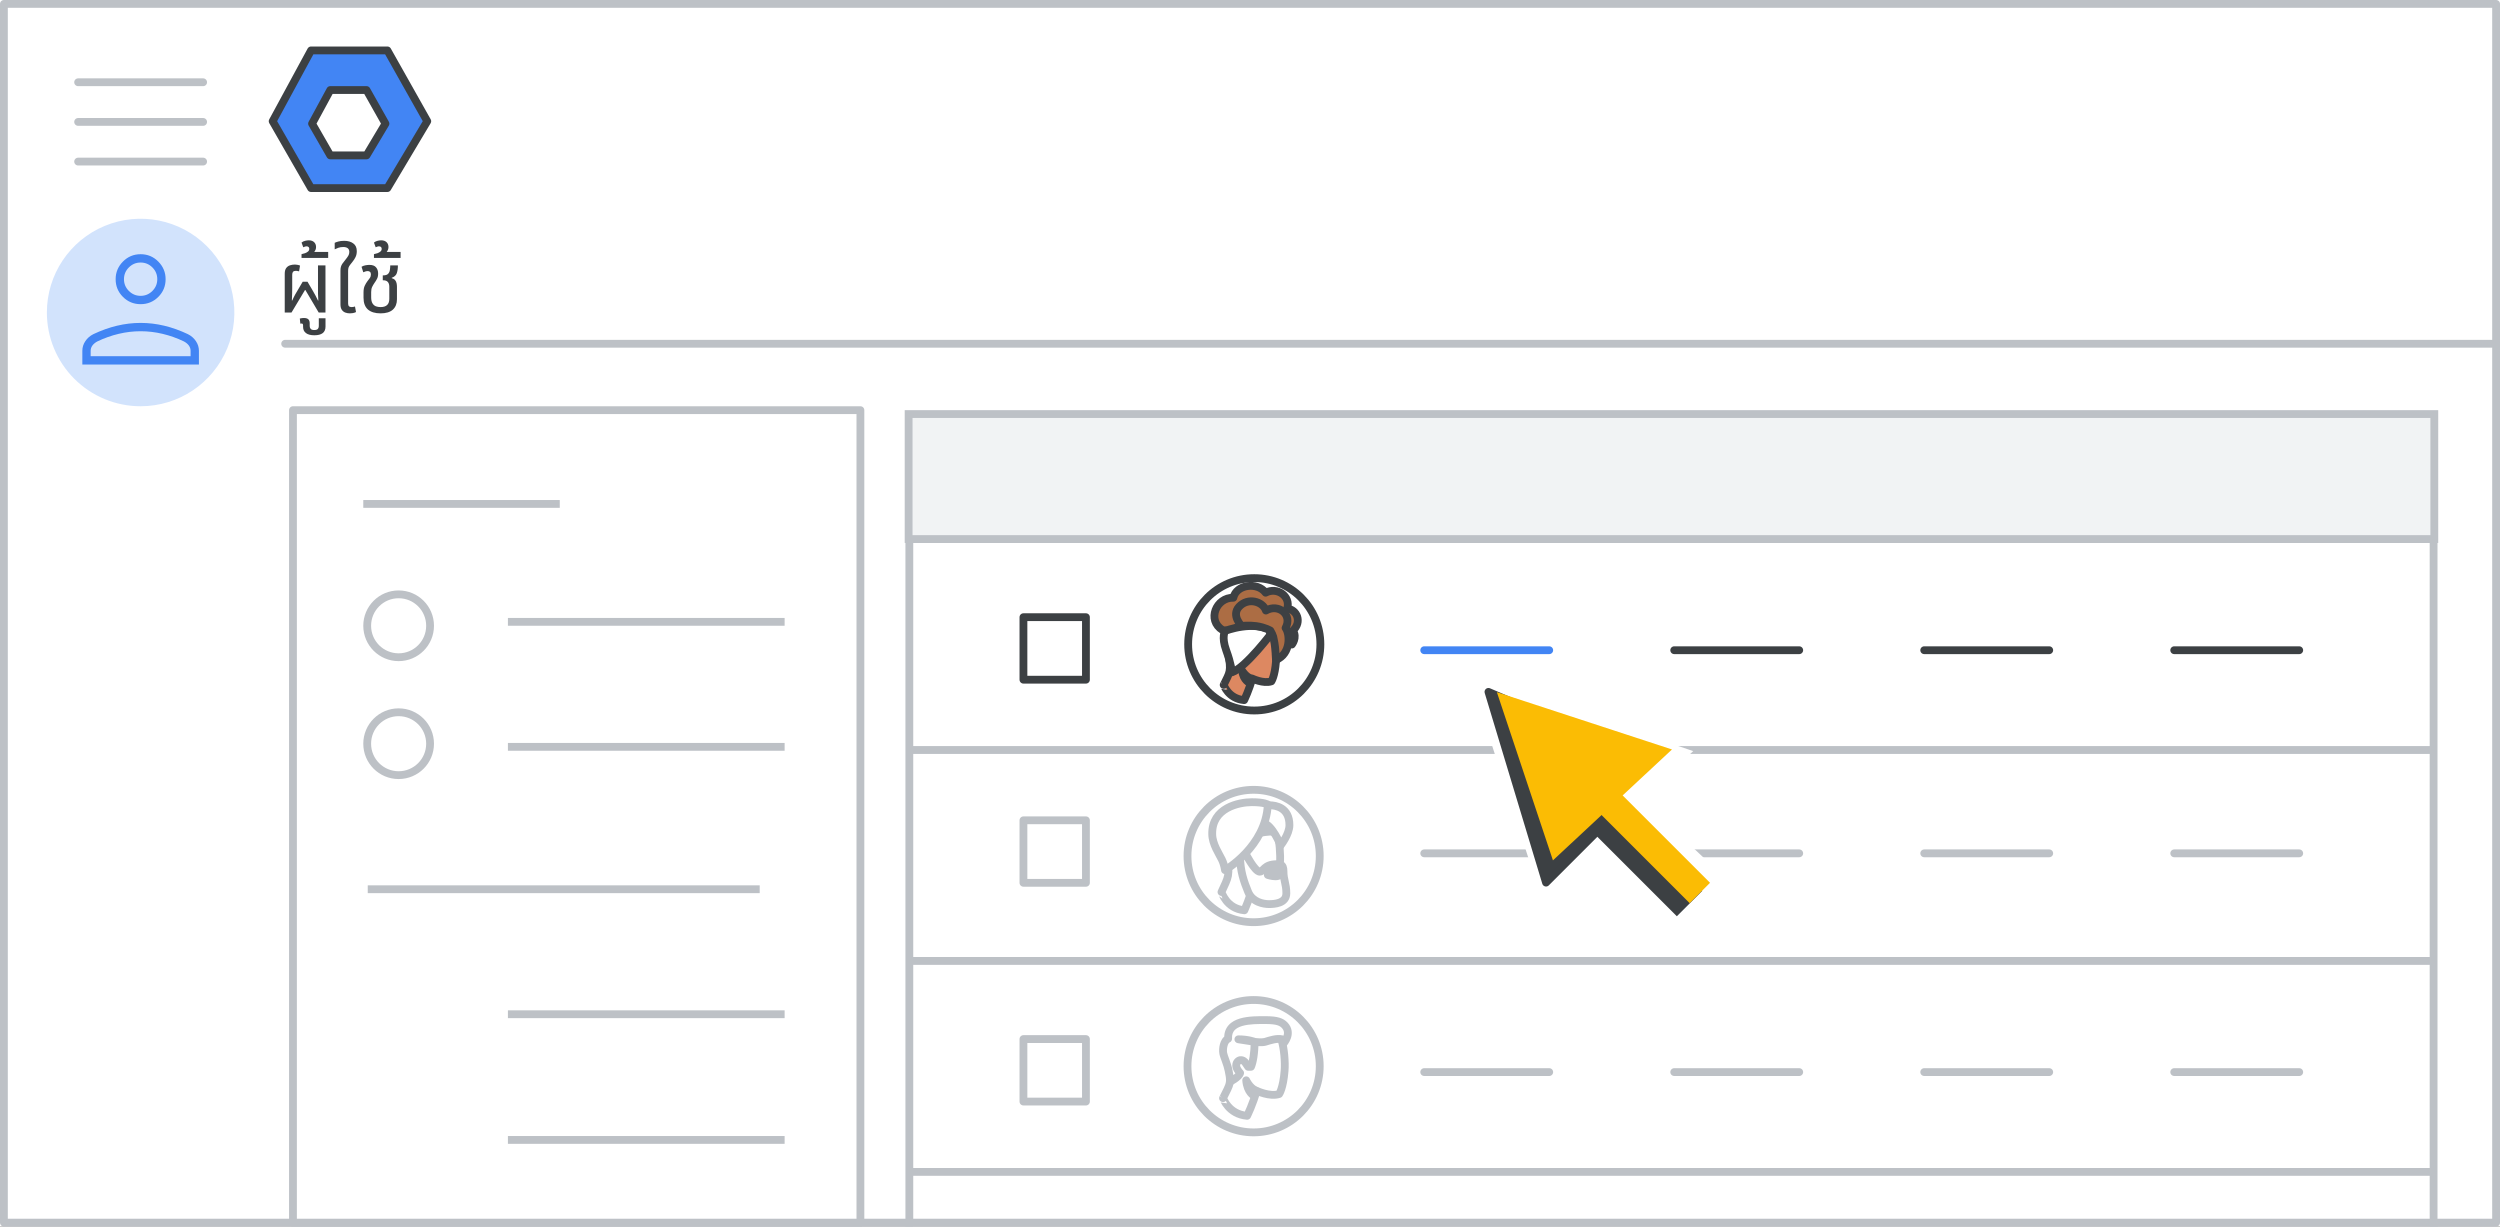 <svg width="320" height="157" viewBox="0 0 320 157" fill="none" xmlns="http://www.w3.org/2000/svg">
<rect x="0" y="0" width="320" height="157" fill="#333333" stroke="none"/>
<g clip-path="url(#clip0_7_605)">
<rect width="320" height="157" fill="white"/>
<rect x="0.5" y="0.5" width="319" height="156" fill="white" stroke="#BDC1C6" stroke-linejoin="round"/>
<path d="M36.5 44H319" stroke="#BDC1C6" stroke-linecap="round"/>
<path fill-rule="evenodd" clip-rule="evenodd" d="M39.816 6.452H49.586L54.691 15.517L49.586 24.075H39.816L34.9 15.517L39.816 6.452Z" fill="#4285F4" stroke="#3C4043" stroke-linejoin="round"/>
<path fill-rule="evenodd" clip-rule="evenodd" d="M42.277 11.524H46.916L49.34 15.828L46.916 19.891H42.277L39.942 15.828L42.277 11.524Z" fill="white" stroke="#3C4043" stroke-linejoin="round"/>
<path d="M10 10.529H26" stroke="#BDC1C6" stroke-linecap="round" stroke-linejoin="round"/>
<path d="M10 15.606H26" stroke="#BDC1C6" stroke-linecap="round" stroke-linejoin="round"/>
<path d="M10 20.683H26" stroke="#BDC1C6" stroke-linecap="round" stroke-linejoin="round"/>
<path d="M18 52C22.854 52 27.23 49.076 29.087 44.591C30.944 40.107 29.916 34.945 26.484 31.514C23.051 28.082 17.889 27.056 13.405 28.915C8.921 30.773 5.998 35.15 6 40.004C6 43.186 7.264 46.238 9.515 48.488C11.765 50.738 14.818 52.001 18 52Z" fill="#D2E3FC"/>
<path fill-rule="evenodd" clip-rule="evenodd" d="M15.735 38.001C16.357 38.623 17.112 38.934 18 38.934C18.888 38.934 19.643 38.623 20.265 38.001C20.887 37.38 21.198 36.624 21.198 35.736C21.198 34.866 20.887 34.115 20.265 33.484C19.643 32.854 18.888 32.538 18 32.538C17.112 32.538 16.357 32.854 15.735 33.484C15.113 34.115 14.802 34.866 14.802 35.736C14.802 36.624 15.113 37.38 15.735 38.001ZM10.539 44.903V46.662H25.462V44.903C25.462 44.459 25.333 44.046 25.076 43.664C24.818 43.282 24.476 42.985 24.049 42.771C23.037 42.292 22.029 41.932 21.025 41.692C20.021 41.452 19.013 41.332 18 41.332C16.987 41.332 15.979 41.452 14.976 41.692C13.972 41.932 12.963 42.292 11.951 42.771C11.524 42.985 11.183 43.282 10.925 43.664C10.667 44.046 10.539 44.459 10.539 44.903ZM24.396 45.596V44.903C24.396 44.655 24.32 44.428 24.17 44.223C24.018 44.019 23.809 43.846 23.543 43.704C22.655 43.278 21.744 42.954 20.812 42.732C19.879 42.51 18.942 42.398 18 42.398C17.058 42.398 16.122 42.51 15.189 42.732C14.256 42.954 13.345 43.278 12.457 43.704C12.191 43.846 11.982 44.019 11.831 44.223C11.68 44.428 11.604 44.655 11.604 44.903V45.596H24.396ZM19.506 37.241C19.088 37.659 18.586 37.868 18 37.868C17.414 37.868 16.912 37.659 16.495 37.241C16.077 36.824 15.868 36.322 15.868 35.736C15.868 35.15 16.077 34.648 16.495 34.231C16.912 33.813 17.414 33.604 18 33.604C18.586 33.604 19.088 33.813 19.506 34.231C19.923 34.648 20.132 35.15 20.132 35.736C20.132 36.322 19.923 36.824 19.506 37.241Z" fill="#4285F4"/>
<path d="M36.446 40V35.039C36.446 34.724 36.508 34.482 36.633 34.313C36.758 34.144 36.919 34.027 37.117 33.961C37.315 33.895 37.528 33.862 37.755 33.862C37.836 33.862 37.938 33.873 38.063 33.895C38.195 33.917 38.309 33.95 38.404 33.994L38.283 34.731C38.21 34.709 38.136 34.694 38.063 34.687C37.99 34.672 37.931 34.665 37.887 34.665C37.704 34.665 37.575 34.709 37.502 34.797C37.436 34.885 37.403 35.01 37.403 35.171V36.876C37.403 37.103 37.399 37.342 37.392 37.591C37.392 37.833 37.381 38.126 37.359 38.471H37.403C37.542 38.156 37.674 37.888 37.799 37.668C37.931 37.448 38.052 37.243 38.162 37.052L38.745 36.062H39.361L39.944 37.052C40.113 37.345 40.256 37.598 40.373 37.811C40.49 38.024 40.6 38.244 40.703 38.471H40.747C40.725 38.126 40.71 37.833 40.703 37.591C40.703 37.342 40.703 37.103 40.703 36.876V33.972H41.66V40H40.791L39.086 37.118H39.042L37.315 40H36.446ZM40.235 42.915C39.758 42.915 39.399 42.82 39.157 42.629C38.915 42.446 38.794 42.182 38.794 41.837V41.65C38.794 41.533 38.764 41.459 38.706 41.43C38.64 41.401 38.552 41.401 38.442 41.43L38.376 40.77C38.478 40.741 38.581 40.722 38.684 40.715C38.779 40.708 38.852 40.704 38.904 40.704C39.168 40.704 39.358 40.763 39.476 40.88C39.586 40.997 39.641 41.162 39.641 41.375V41.749C39.641 41.888 39.685 42.006 39.773 42.101C39.861 42.196 40.011 42.244 40.224 42.244C40.444 42.244 40.598 42.196 40.686 42.101C40.766 42.006 40.807 41.888 40.807 41.749V40.737H41.665V41.804C41.665 42.545 41.188 42.915 40.235 42.915ZM38.596 33.015V32.531C38.742 32.502 38.893 32.461 39.047 32.41C39.201 32.351 39.329 32.278 39.432 32.19C39.534 32.102 39.586 31.988 39.586 31.849C39.586 31.761 39.56 31.688 39.509 31.629C39.45 31.563 39.362 31.53 39.245 31.53C39.164 31.53 39.087 31.545 39.014 31.574C38.94 31.603 38.874 31.629 38.816 31.651L38.596 31.046C38.742 30.929 38.907 30.852 39.091 30.815C39.267 30.778 39.41 30.76 39.52 30.76C39.813 30.76 40.044 30.841 40.213 31.002C40.374 31.163 40.455 31.369 40.455 31.618C40.455 31.743 40.433 31.86 40.389 31.97C40.345 32.073 40.29 32.164 40.224 32.245H42.006V33.015H38.596ZM44.789 40.11C44.584 40.11 44.389 40.077 44.206 40.011C44.023 39.945 43.872 39.828 43.755 39.659C43.638 39.49 43.579 39.256 43.579 38.955V34.654C43.579 34.449 43.597 34.284 43.634 34.159C43.67 34.027 43.729 33.899 43.81 33.774C43.898 33.649 44.019 33.492 44.173 33.301C44.356 33.074 44.492 32.887 44.58 32.74C44.668 32.593 44.712 32.432 44.712 32.256C44.712 31.831 44.452 31.618 43.931 31.618C43.696 31.618 43.487 31.651 43.304 31.717C43.12 31.783 42.967 31.849 42.842 31.915V31.079C42.937 31.028 43.091 30.973 43.304 30.914C43.517 30.855 43.766 30.826 44.052 30.826C44.536 30.826 44.925 30.936 45.218 31.156C45.519 31.369 45.669 31.699 45.669 32.146C45.669 32.439 45.614 32.696 45.504 32.916C45.394 33.136 45.266 33.334 45.119 33.51C44.987 33.671 44.88 33.807 44.8 33.917C44.719 34.02 44.657 34.13 44.613 34.247C44.576 34.357 44.558 34.5 44.558 34.676V38.834C44.558 39.003 44.594 39.124 44.668 39.197C44.741 39.27 44.855 39.307 45.009 39.307C45.09 39.307 45.166 39.3 45.24 39.285C45.313 39.27 45.379 39.252 45.438 39.23L45.57 39.945C45.431 40.011 45.295 40.055 45.163 40.077C45.031 40.099 44.906 40.11 44.789 40.11ZM48.709 40.11C48.012 40.11 47.473 39.945 47.092 39.615C46.718 39.278 46.531 38.775 46.531 38.108V37.437C46.531 37.078 46.582 36.792 46.685 36.579C46.787 36.359 46.897 36.172 47.015 36.018C47.139 35.857 47.246 35.714 47.334 35.589C47.429 35.457 47.477 35.303 47.477 35.127C47.477 34.973 47.436 34.863 47.356 34.797C47.282 34.731 47.187 34.698 47.07 34.698C46.982 34.698 46.886 34.713 46.784 34.742C46.688 34.771 46.593 34.808 46.498 34.852L46.278 34.148C46.41 34.06 46.571 33.998 46.762 33.961C46.96 33.924 47.132 33.906 47.279 33.906C47.682 33.906 47.968 34.012 48.137 34.225C48.313 34.43 48.401 34.694 48.401 35.017C48.401 35.288 48.353 35.512 48.258 35.688C48.17 35.864 48.063 36.036 47.939 36.205C47.814 36.388 47.711 36.564 47.631 36.733C47.55 36.902 47.51 37.122 47.51 37.393V38.042C47.51 38.379 47.565 38.64 47.675 38.823C47.785 39.006 47.931 39.135 48.115 39.208C48.298 39.274 48.496 39.307 48.709 39.307C49.457 39.307 49.831 38.955 49.831 38.251V36.711C49.831 36.44 49.768 36.234 49.644 36.095C49.519 35.948 49.317 35.875 49.039 35.875H48.995V35.248H49.05C49.35 35.248 49.563 35.178 49.688 35.039C49.812 34.9 49.886 34.731 49.908 34.533C49.937 34.335 49.952 34.148 49.952 33.972H50.931C50.931 34.361 50.883 34.694 50.788 34.973C50.692 35.244 50.476 35.439 50.139 35.556V35.6C50.337 35.659 50.483 35.747 50.579 35.864C50.674 35.981 50.736 36.117 50.766 36.271C50.795 36.418 50.81 36.561 50.81 36.7V38.306C50.81 38.871 50.634 39.314 50.282 39.637C49.93 39.952 49.405 40.11 48.709 40.11ZM47.866 33.015V32.531C48.013 32.502 48.163 32.461 48.317 32.41C48.471 32.351 48.599 32.278 48.702 32.19C48.805 32.102 48.856 31.988 48.856 31.849C48.856 31.761 48.83 31.688 48.779 31.629C48.72 31.563 48.632 31.53 48.515 31.53C48.434 31.53 48.357 31.545 48.284 31.574C48.211 31.603 48.145 31.629 48.086 31.651L47.866 31.046C48.013 30.929 48.178 30.852 48.361 30.815C48.537 30.778 48.68 30.76 48.79 30.76C49.083 30.76 49.314 30.841 49.483 31.002C49.644 31.163 49.725 31.369 49.725 31.618C49.725 31.743 49.703 31.86 49.659 31.97C49.615 32.073 49.56 32.164 49.494 32.245H51.276V33.015H47.866Z" fill="#3C4043"/>
<path d="M116.803 96H311.092" stroke="#BDC1C6" stroke-linecap="round" stroke-linejoin="round"/>
<path d="M116.803 69H311.092" stroke="#BDC1C6" stroke-linecap="round" stroke-linejoin="round"/>
<rect x="116.395" y="53.5" width="195.105" height="111" stroke="#BDC1C6" stroke-linejoin="round"/>
<rect x="116.303" y="53" width="195.289" height="16" fill="#F1F3F4" stroke="#BDC1C6"/>
<path d="M116.803 123H311.092" stroke="#BDC1C6" stroke-linecap="round" stroke-linejoin="round"/>
<path d="M116.803 150H311.092" stroke="#BDC1C6" stroke-linecap="round" stroke-linejoin="round"/>
<rect x="37.5" y="52.5" width="72.632" height="104" fill="white" stroke="#BDC1C6" stroke-linejoin="round"/>
<path d="M214.301 137.227H230.301" stroke="#BDC1C6" stroke-linecap="round"/>
<path d="M214.301 109.227H230.301" stroke="#BDC1C6" stroke-linecap="round"/>
<path d="M182.301 137.227H198.301" stroke="#BDC1C6" stroke-linecap="round"/>
<path d="M182.301 109.227H198.301" stroke="#BDC1C6" stroke-linecap="round"/>
<ellipse cx="160.463" cy="136.472" rx="8.463" ry="8.472" fill="white" stroke="#BDC1C6"/>
<path fill-rule="evenodd" clip-rule="evenodd" d="M159.632 142.826C159.632 142.826 160.439 141.19 160.835 139.616C160.835 139.616 162.527 140.427 163.73 140.037C163.73 140.037 164.252 139.32 164.426 137.061C164.521 135.924 164.363 134.195 164.046 133.135C163.698 131.936 162.512 131.126 160.565 131.422C157.923 131.811 156.705 133.244 157.195 135.722C157.765 138.666 157.464 138.666 156.547 140.567C156.562 140.551 157.211 142.608 159.632 142.826Z" fill="white"/>
<path fill-rule="evenodd" clip-rule="evenodd" d="M159.632 142.826C159.632 142.826 160.439 141.19 160.835 139.616C160.835 139.616 162.527 140.427 163.73 140.037C163.73 140.037 164.252 139.32 164.426 137.061C164.521 135.924 164.363 134.195 164.046 133.135C163.698 131.936 162.512 131.126 160.565 131.422C157.923 131.811 156.705 133.244 157.195 135.722C157.765 138.666 157.464 138.666 156.547 140.567C156.562 140.551 157.211 142.608 159.632 142.826Z" stroke="#BDC1C6" stroke-linecap="round" stroke-linejoin="round"/>
<path fill-rule="evenodd" clip-rule="evenodd" d="M158.737 137.345C158.574 137.911 157.413 138.477 157.413 138.477C157.413 138.477 157.528 138.267 157.266 137.054C157.102 136.198 156.661 135.276 156.579 134.84C156.465 134.226 156.644 133.191 157.2 132.965C157.07 130.532 160.091 130.556 162.102 130.573L162.121 130.573C163.462 130.589 164.018 130.799 164.426 131.219C165.44 132.27 164.312 133.531 164.312 133.531C164.279 133.272 164.116 133.03 164.116 133.03C163.429 132.868 162.579 133.159 161.941 133.353C161.467 133.482 160.584 133.353 160.584 133.353C160.584 134.84 160.372 135.988 160.127 136.553H159.767L159.358 135.955C159.358 135.955 159.13 135.664 158.77 135.697C158.606 135.713 158.23 135.891 158.23 136.392C158.23 136.747 158.557 137.168 158.737 137.345Z" fill="white"/>
<path d="M160.585 133.353L160.508 133.847C160.759 133.886 161 133.73 161.067 133.484C161.134 133.238 161.005 132.982 160.768 132.888L160.585 133.353ZM158.509 133.03V132.53C158.247 132.53 158.03 132.731 158.01 132.991C157.99 133.251 158.174 133.484 158.432 133.524L158.509 133.03ZM160.584 133.353L160.657 132.858C160.513 132.837 160.367 132.88 160.258 132.975C160.148 133.07 160.084 133.208 160.084 133.353H160.584ZM160.127 136.553V137.053C160.326 137.053 160.506 136.935 160.585 136.752L160.127 136.553ZM159.767 136.553L159.354 136.835C159.447 136.972 159.602 137.053 159.767 137.053V136.553ZM159.358 135.955L159.771 135.673C159.765 135.664 159.758 135.655 159.752 135.647L159.358 135.955ZM158.77 135.697L158.725 135.199L158.72 135.199L158.77 135.697ZM158.737 137.345L159.218 137.484C159.268 137.308 159.219 137.119 159.089 136.99L158.737 137.345ZM157.413 138.477L156.974 138.238C156.87 138.429 156.901 138.665 157.052 138.822C157.202 138.98 157.437 139.022 157.632 138.926L157.413 138.477ZM157.266 137.054L156.775 137.148L156.777 137.16L157.266 137.054ZM156.579 134.84L156.088 134.931L156.088 134.932L156.579 134.84ZM157.2 132.965L157.389 133.428C157.586 133.348 157.711 133.151 157.7 132.938L157.2 132.965ZM162.121 130.573L162.127 130.073L162.125 130.073L162.121 130.573ZM164.426 131.219L164.786 130.872L164.785 130.871L164.426 131.219ZM164.312 133.531L163.816 133.594C163.84 133.788 163.976 133.95 164.163 134.008C164.35 134.067 164.554 134.01 164.685 133.864L164.312 133.531ZM164.116 133.03L164.53 132.75C164.46 132.646 164.353 132.572 164.23 132.543L164.116 133.03ZM161.941 133.353L162.073 133.835C162.078 133.834 162.082 133.833 162.087 133.831L161.941 133.353ZM160.585 133.353C160.768 132.888 160.768 132.888 160.768 132.888C160.768 132.888 160.768 132.888 160.768 132.888C160.768 132.888 160.768 132.888 160.767 132.888C160.767 132.887 160.766 132.887 160.766 132.887C160.765 132.887 160.764 132.886 160.762 132.886C160.759 132.884 160.756 132.883 160.751 132.881C160.742 132.878 160.73 132.873 160.715 132.868C160.684 132.857 160.642 132.843 160.587 132.825C160.479 132.791 160.323 132.747 160.128 132.703C159.736 132.616 159.18 132.53 158.509 132.53V133.53C159.095 133.53 159.578 133.605 159.91 133.679C160.075 133.716 160.203 133.753 160.287 133.779C160.329 133.793 160.36 133.803 160.379 133.81C160.389 133.813 160.395 133.816 160.399 133.817C160.401 133.818 160.402 133.818 160.402 133.818C160.402 133.819 160.402 133.819 160.402 133.818C160.402 133.818 160.402 133.818 160.402 133.818C160.401 133.818 160.401 133.818 160.401 133.818C160.401 133.818 160.401 133.818 160.401 133.818C160.401 133.818 160.401 133.818 160.585 133.353ZM158.432 133.524L160.508 133.847L160.662 132.859L158.586 132.536L158.432 133.524ZM160.084 133.353C160.084 134.811 159.874 135.88 159.668 136.354L160.585 136.752C160.87 136.095 161.084 134.869 161.084 133.353H160.084ZM160.127 136.053H159.767V137.053H160.127V136.053ZM160.18 136.271L159.771 135.673L158.946 136.238L159.354 136.835L160.18 136.271ZM159.358 135.955C159.752 135.647 159.751 135.646 159.751 135.646C159.751 135.646 159.751 135.646 159.751 135.646C159.751 135.646 159.751 135.645 159.751 135.645C159.75 135.645 159.75 135.644 159.749 135.644C159.749 135.643 159.748 135.642 159.747 135.641C159.745 135.638 159.743 135.636 159.74 135.633C159.736 135.627 159.73 135.62 159.723 135.612C159.709 135.597 159.691 135.577 159.669 135.555C159.624 135.511 159.561 135.454 159.478 135.399C159.315 135.289 159.055 135.169 158.725 135.199L158.815 136.195C158.845 136.192 158.879 136.201 158.92 136.229C158.94 136.242 158.956 136.256 158.965 136.266C158.97 136.27 158.972 136.273 158.973 136.273C158.973 136.274 158.972 136.273 158.971 136.271C158.97 136.271 158.97 136.27 158.969 136.269C158.968 136.268 158.968 136.267 158.967 136.267C158.967 136.266 158.966 136.266 158.966 136.266C158.966 136.265 158.966 136.265 158.966 136.265C158.966 136.265 158.965 136.265 158.965 136.265C158.965 136.264 158.965 136.264 159.358 135.955ZM158.72 135.199C158.527 135.218 158.289 135.315 158.094 135.501C157.882 135.702 157.731 136.002 157.731 136.392H158.731C158.731 136.33 158.742 136.293 158.751 136.272C158.76 136.251 158.772 136.236 158.784 136.224C158.797 136.211 158.812 136.202 158.826 136.196C158.842 136.189 158.842 136.192 158.82 136.194L158.72 135.199ZM157.731 136.392C157.731 136.706 157.868 136.995 157.989 137.195C158.117 137.405 158.27 137.586 158.386 137.701L159.089 136.99C159.025 136.927 158.925 136.809 158.844 136.676C158.756 136.532 158.731 136.433 158.731 136.392H157.731ZM158.257 137.207C158.25 137.229 158.215 137.299 158.107 137.408C158.005 137.51 157.873 137.614 157.732 137.71C157.593 137.805 157.456 137.886 157.354 137.943C157.303 137.971 157.262 137.993 157.234 138.007C157.22 138.015 157.209 138.02 157.202 138.023C157.199 138.025 157.196 138.026 157.195 138.027C157.194 138.027 157.194 138.027 157.194 138.028C157.194 138.028 157.194 138.028 157.194 138.028C157.194 138.028 157.194 138.028 157.194 138.027C157.194 138.027 157.194 138.027 157.194 138.027C157.194 138.027 157.194 138.027 157.413 138.477C157.632 138.926 157.632 138.926 157.632 138.926C157.632 138.926 157.633 138.926 157.633 138.926C157.633 138.926 157.633 138.926 157.633 138.926C157.633 138.926 157.634 138.925 157.634 138.925C157.635 138.925 157.637 138.924 157.638 138.923C157.641 138.922 157.645 138.92 157.65 138.917C157.661 138.912 157.675 138.905 157.693 138.896C157.729 138.877 157.779 138.85 157.84 138.817C157.96 138.75 158.124 138.653 158.296 138.536C158.466 138.42 158.654 138.276 158.816 138.113C158.971 137.957 159.142 137.744 159.218 137.484L158.257 137.207ZM157.413 138.477C157.852 138.716 157.853 138.715 157.853 138.714C157.853 138.714 157.854 138.714 157.854 138.713C157.854 138.712 157.855 138.711 157.855 138.71C157.856 138.708 157.857 138.706 157.858 138.704C157.86 138.7 157.862 138.696 157.864 138.692C157.868 138.685 157.872 138.677 157.875 138.669C157.882 138.652 157.888 138.636 157.893 138.619C157.904 138.585 157.913 138.549 157.92 138.51C157.933 138.432 157.94 138.335 157.938 138.21C157.933 137.962 157.889 137.572 157.755 136.949L156.777 137.16C156.904 137.749 156.935 138.07 156.938 138.23C156.939 138.309 156.934 138.341 156.934 138.34C156.934 138.34 156.936 138.329 156.942 138.312C156.945 138.303 156.948 138.292 156.954 138.28C156.956 138.274 156.959 138.267 156.963 138.26C156.964 138.256 156.966 138.253 156.968 138.249C156.969 138.247 156.97 138.245 156.971 138.243C156.971 138.242 156.972 138.242 156.972 138.241C156.973 138.24 156.973 138.239 156.973 138.239C156.974 138.238 156.974 138.238 157.413 138.477ZM157.757 136.961C157.667 136.49 157.504 136.014 157.362 135.62C157.209 135.195 157.102 134.914 157.071 134.748L156.088 134.932C156.138 135.202 156.292 135.6 156.421 135.959C156.562 136.35 156.701 136.762 156.775 137.148L157.757 136.961ZM157.071 134.749C157.029 134.521 157.039 134.186 157.121 133.89C157.209 133.567 157.334 133.451 157.389 133.428L157.012 132.502C156.511 132.706 156.268 133.219 156.156 133.624C156.038 134.056 156.016 134.544 156.088 134.931L157.071 134.749ZM157.7 132.938C157.673 132.441 157.806 132.119 158.007 131.889C158.22 131.646 158.552 131.46 159 131.327C159.909 131.057 161.091 131.065 162.117 131.073L162.125 130.073C161.141 130.065 159.797 130.048 158.716 130.368C158.168 130.531 157.639 130.793 157.255 131.23C156.861 131.68 156.662 132.268 156.701 132.992L157.7 132.938ZM162.115 131.073C163.417 131.088 163.801 131.294 164.068 131.568L164.785 130.871C164.234 130.304 163.507 130.089 162.127 130.073L162.115 131.073ZM164.066 131.566C164.402 131.915 164.392 132.274 164.277 132.605C164.217 132.776 164.131 132.928 164.056 133.04C164.02 133.095 163.988 133.137 163.966 133.165C163.955 133.178 163.947 133.188 163.942 133.194C163.94 133.197 163.938 133.198 163.938 133.199C163.938 133.199 163.938 133.199 163.938 133.199C163.938 133.199 163.938 133.199 163.938 133.199C163.938 133.198 163.939 133.198 163.939 133.198C163.939 133.198 163.939 133.198 163.939 133.198C163.939 133.198 163.939 133.198 164.312 133.531C164.685 133.864 164.685 133.864 164.685 133.864C164.685 133.864 164.685 133.864 164.685 133.864C164.685 133.863 164.686 133.863 164.686 133.863C164.686 133.862 164.687 133.861 164.688 133.861C164.689 133.859 164.691 133.857 164.692 133.855C164.696 133.851 164.701 133.846 164.706 133.839C164.718 133.826 164.733 133.807 164.751 133.785C164.787 133.739 164.835 133.675 164.888 133.595C164.994 133.437 165.126 133.208 165.221 132.933C165.417 132.371 165.464 131.575 164.786 130.872L164.066 131.566ZM164.808 133.468C164.782 133.263 164.708 133.082 164.652 132.966C164.622 132.904 164.594 132.853 164.572 132.817C164.561 132.799 164.552 132.784 164.545 132.772C164.541 132.767 164.538 132.762 164.536 132.758C164.535 132.756 164.533 132.755 164.533 132.753C164.532 132.753 164.532 132.752 164.531 132.752C164.531 132.751 164.531 132.751 164.531 132.751C164.531 132.751 164.531 132.751 164.531 132.75C164.531 132.75 164.53 132.75 164.53 132.75C164.53 132.75 164.53 132.75 164.116 133.03C163.701 133.309 163.701 133.309 163.701 133.309C163.701 133.309 163.701 133.309 163.701 133.309C163.701 133.309 163.701 133.309 163.701 133.309C163.701 133.308 163.701 133.308 163.7 133.308C163.7 133.308 163.7 133.307 163.7 133.307C163.7 133.307 163.699 133.307 163.699 133.307C163.699 133.306 163.7 133.307 163.701 133.309C163.703 133.312 163.706 133.318 163.711 133.326C163.722 133.343 163.736 133.369 163.751 133.401C163.785 133.47 163.809 133.54 163.816 133.594L164.808 133.468ZM164.23 132.543C163.784 132.438 163.317 132.485 162.911 132.568C162.503 132.651 162.101 132.782 161.796 132.875L162.087 133.831C162.419 133.73 162.761 133.619 163.11 133.548C163.459 133.477 163.761 133.46 164.001 133.516L164.23 132.543ZM161.81 132.871C161.658 132.912 161.391 132.918 161.114 132.902C160.985 132.895 160.869 132.884 160.785 132.874C160.744 132.87 160.711 132.865 160.688 132.862C160.677 132.861 160.669 132.86 160.663 132.859C160.661 132.859 160.659 132.858 160.658 132.858C160.657 132.858 160.657 132.858 160.657 132.858C160.657 132.858 160.657 132.858 160.657 132.858C160.657 132.858 160.657 132.858 160.657 132.858C160.657 132.858 160.657 132.858 160.657 132.858C160.657 132.858 160.657 132.858 160.584 133.353C160.512 133.848 160.512 133.848 160.512 133.848C160.512 133.848 160.512 133.848 160.512 133.848C160.512 133.848 160.512 133.848 160.513 133.848C160.513 133.848 160.513 133.848 160.514 133.848C160.514 133.848 160.515 133.848 160.516 133.848C160.519 133.849 160.522 133.849 160.526 133.85C160.533 133.851 160.544 133.852 160.558 133.854C160.586 133.858 160.626 133.863 160.674 133.868C160.771 133.879 160.905 133.892 161.056 133.901C161.339 133.917 161.75 133.923 162.073 133.835L161.81 132.871Z" fill="#BDC1C6"/>
<path fill-rule="evenodd" clip-rule="evenodd" d="M160.512 140.256C160.512 140.256 159.64 139.845 159.512 138.279C159.512 138.279 159.94 139.212 160.698 139.56C160.698 139.56 160.655 139.734 160.626 139.876C160.569 140.035 160.512 140.256 160.512 140.256Z" fill="#BDC1C6"/>
<path fill-rule="evenodd" clip-rule="evenodd" d="M160.512 140.256C160.512 140.256 159.64 139.845 159.512 138.279C159.512 138.279 159.94 139.212 160.698 139.56C160.698 139.56 160.655 139.734 160.626 139.876C160.569 140.035 160.512 140.256 160.512 140.256Z" stroke="#BDC1C6" stroke-linecap="round" stroke-linejoin="round"/>
<ellipse cx="160.463" cy="109.569" rx="8.463" ry="8.472" fill="white" stroke="#BDC1C6"/>
<path fill-rule="evenodd" clip-rule="evenodd" d="M159.28 116.516C159.28 116.516 160.047 114.824 160.422 113.196C160.422 113.196 162.031 114.034 163.173 113.631C163.173 113.631 163.669 112.89 163.834 110.553C163.925 109.376 163.774 107.587 163.474 106.491C163.143 105.251 162.016 104.412 160.167 104.719C157.657 105.122 156.499 106.604 156.965 109.167C157.506 112.213 157.221 112.213 156.349 114.179C156.364 114.179 156.965 116.306 159.28 116.516Z" fill="white"/>
<path fill-rule="evenodd" clip-rule="evenodd" d="M159.28 116.516C159.28 116.516 160.047 114.824 160.422 113.196C160.422 113.196 162.031 114.034 163.173 113.631C163.173 113.631 163.669 112.89 163.834 110.553C163.925 109.376 163.774 107.587 163.474 106.491C163.143 105.251 162.016 104.412 160.167 104.719C157.657 105.122 156.499 106.604 156.965 109.167C157.506 112.213 157.221 112.213 156.349 114.179C156.364 114.179 156.965 116.306 159.28 116.516Z" stroke="#BDC1C6" stroke-linecap="round" stroke-linejoin="round"/>
<path fill-rule="evenodd" clip-rule="evenodd" d="M160.45 113.748C160.45 113.748 159.288 113.337 159.116 111.772C159.116 111.772 159.688 112.705 160.698 113.053C160.698 113.053 160.641 113.226 160.602 113.369C160.526 113.527 160.45 113.748 160.45 113.748Z" fill="#3C4043"/>
<path fill-rule="evenodd" clip-rule="evenodd" d="M160.45 113.748C160.45 113.748 159.288 113.337 159.116 111.772C159.116 111.772 159.688 112.705 160.698 113.053C160.698 113.053 160.641 113.226 160.602 113.369C160.526 113.527 160.45 113.748 160.45 113.748Z" stroke="#BDC1C6" stroke-linecap="round" stroke-linejoin="round"/>
<path fill-rule="evenodd" clip-rule="evenodd" d="M163.833 111.951C163.833 111.951 163.74 112.167 163.259 112.167C162.778 112.167 162.279 111.994 162.279 111.994C162.279 111.994 163.037 111.376 163.518 111.376C163.999 111.376 163.833 111.951 163.833 111.951ZM164.284 111.477C164.284 110.618 163.833 110.618 163.432 110.618C161.762 110.618 161.745 111.575 161.244 111.575C160.609 111.575 159.373 109.159 159.373 109.159C159.373 109.159 158.689 107.667 158.722 109.597C158.756 111.526 159.206 112.807 159.758 114.152C160.309 115.498 161.745 115.725 162.43 115.725C163.115 115.725 164.651 115.644 164.651 114.347C164.651 113.066 164.284 112.709 164.284 111.477Z" fill="white"/>
<path d="M163.833 111.951L164.292 112.148C164.3 112.129 164.307 112.11 164.313 112.09L163.833 111.951ZM162.279 111.994L161.963 111.607C161.823 111.721 161.755 111.903 161.787 112.082C161.818 112.26 161.944 112.408 162.116 112.467L162.279 111.994ZM159.373 109.159L158.919 109.367C158.922 109.374 158.925 109.38 158.928 109.387L159.373 109.159ZM163.833 111.951C163.373 111.754 163.373 111.754 163.373 111.753C163.373 111.753 163.374 111.753 163.374 111.753C163.374 111.752 163.374 111.751 163.375 111.751C163.375 111.75 163.375 111.749 163.376 111.748C163.377 111.745 163.378 111.743 163.379 111.741C163.381 111.737 163.383 111.733 163.385 111.729C163.389 111.721 163.393 111.714 163.397 111.707C163.405 111.694 163.413 111.682 163.42 111.672C163.436 111.653 163.449 111.643 163.454 111.639C163.468 111.631 163.424 111.667 163.259 111.667V112.667C163.576 112.667 163.818 112.595 163.998 112.479C164.087 112.421 164.153 112.358 164.201 112.297C164.225 112.268 164.244 112.239 164.259 112.214C164.266 112.201 164.273 112.189 164.278 112.178C164.281 112.173 164.283 112.168 164.286 112.163C164.287 112.16 164.288 112.158 164.289 112.155C164.29 112.154 164.29 112.153 164.291 112.152C164.291 112.151 164.291 112.151 164.291 112.15C164.292 112.15 164.292 112.149 164.292 112.149C164.292 112.149 164.292 112.148 163.833 111.951ZM163.259 111.667C163.072 111.667 162.869 111.633 162.702 111.594C162.621 111.575 162.554 111.556 162.507 111.542C162.484 111.535 162.466 111.53 162.455 111.526C162.45 111.524 162.446 111.523 162.444 111.522C162.442 111.522 162.442 111.522 162.442 111.522C162.441 111.521 162.441 111.521 162.442 111.522C162.442 111.522 162.442 111.522 162.442 111.522C162.442 111.522 162.442 111.522 162.442 111.522C162.442 111.522 162.442 111.522 162.442 111.522C162.442 111.522 162.442 111.522 162.279 111.994C162.116 112.467 162.116 112.467 162.116 112.467C162.116 112.467 162.116 112.467 162.116 112.467C162.116 112.467 162.116 112.467 162.116 112.467C162.117 112.467 162.117 112.467 162.117 112.467C162.118 112.468 162.119 112.468 162.119 112.468C162.121 112.469 162.123 112.47 162.126 112.47C162.131 112.472 162.139 112.475 162.148 112.478C162.166 112.483 162.191 112.491 162.222 112.501C162.284 112.519 162.371 112.543 162.475 112.568C162.679 112.615 162.965 112.667 163.259 112.667V111.667ZM162.279 111.994C162.595 112.382 162.595 112.382 162.595 112.382C162.595 112.382 162.595 112.382 162.595 112.382C162.595 112.382 162.595 112.382 162.595 112.382C162.595 112.382 162.595 112.382 162.595 112.382C162.595 112.382 162.595 112.382 162.595 112.382C162.596 112.381 162.598 112.38 162.6 112.378C162.604 112.375 162.611 112.369 162.62 112.362C162.639 112.348 162.667 112.326 162.702 112.3C162.773 112.248 162.871 112.179 162.981 112.11C163.093 112.041 163.209 111.978 163.314 111.934C163.427 111.887 163.494 111.876 163.518 111.876V110.876C163.302 110.876 163.093 110.943 162.929 111.011C162.758 111.083 162.593 111.175 162.455 111.26C162.316 111.346 162.195 111.432 162.108 111.495C162.065 111.527 162.03 111.554 162.005 111.574C161.993 111.583 161.983 111.591 161.976 111.597C161.972 111.6 161.969 111.602 161.967 111.604C161.966 111.604 161.965 111.605 161.965 111.606C161.964 111.606 161.964 111.606 161.964 111.606C161.964 111.606 161.964 111.607 161.963 111.607C161.963 111.607 161.963 111.607 161.963 111.607C161.963 111.607 161.963 111.607 162.279 111.994ZM163.518 111.876C163.529 111.876 163.517 111.878 163.492 111.868C163.466 111.858 163.436 111.84 163.41 111.813C163.361 111.762 163.358 111.716 163.36 111.728C163.361 111.737 163.361 111.758 163.357 111.787C163.355 111.799 163.353 111.809 163.352 111.815C163.351 111.817 163.351 111.819 163.351 111.818C163.351 111.818 163.351 111.818 163.351 111.817C163.351 111.816 163.351 111.815 163.352 111.815C163.352 111.814 163.352 111.814 163.352 111.814C163.352 111.813 163.352 111.813 163.352 111.813C163.352 111.813 163.352 111.813 163.352 111.813C163.352 111.812 163.352 111.812 163.833 111.951C164.313 112.09 164.313 112.09 164.313 112.09C164.313 112.09 164.313 112.09 164.313 112.09C164.313 112.089 164.313 112.089 164.313 112.089C164.314 112.088 164.314 112.088 164.314 112.087C164.314 112.086 164.315 112.084 164.315 112.083C164.316 112.079 164.317 112.076 164.318 112.071C164.32 112.063 164.323 112.052 164.326 112.038C164.332 112.012 164.339 111.977 164.346 111.936C164.357 111.857 164.369 111.735 164.352 111.6C164.335 111.468 164.284 111.278 164.13 111.119C163.965 110.948 163.744 110.876 163.518 110.876V111.876ZM164.784 111.477C164.784 110.973 164.65 110.55 164.283 110.308C163.972 110.103 163.594 110.118 163.432 110.118V111.118C163.539 111.118 163.607 111.119 163.667 111.127C163.722 111.134 163.736 111.145 163.733 111.143C163.723 111.136 163.729 111.133 163.743 111.167C163.76 111.21 163.784 111.302 163.784 111.477H164.784ZM163.432 110.118C162.48 110.118 161.941 110.398 161.572 110.719C161.487 110.792 161.416 110.864 161.359 110.922C161.296 110.986 161.261 111.023 161.225 111.056C161.161 111.115 161.183 111.075 161.244 111.075V112.075C161.555 112.075 161.768 111.915 161.9 111.794C161.962 111.737 162.026 111.67 162.074 111.621C162.126 111.568 162.174 111.52 162.227 111.474C162.409 111.316 162.713 111.118 163.432 111.118V110.118ZM161.244 111.075C161.315 111.075 161.329 111.103 161.268 111.061C161.216 111.025 161.144 110.96 161.055 110.861C160.877 110.665 160.68 110.39 160.491 110.096C160.305 109.806 160.136 109.514 160.014 109.293C159.952 109.183 159.903 109.092 159.87 109.028C159.853 108.997 159.84 108.972 159.831 108.955C159.827 108.947 159.823 108.941 159.821 108.937C159.82 108.934 159.82 108.933 159.819 108.932C159.819 108.932 159.819 108.931 159.819 108.931C159.819 108.931 159.819 108.931 159.819 108.931C159.819 108.931 159.819 108.931 159.819 108.931C159.819 108.931 159.819 108.931 159.373 109.159C158.928 109.387 158.928 109.387 158.928 109.387C158.928 109.387 158.928 109.387 158.928 109.387C158.929 109.387 158.929 109.387 158.929 109.387C158.929 109.388 158.929 109.388 158.93 109.389C158.93 109.39 158.931 109.392 158.933 109.395C158.935 109.4 158.939 109.407 158.944 109.417C158.954 109.436 158.968 109.463 158.986 109.497C159.022 109.565 159.075 109.663 159.139 109.779C159.268 110.011 159.448 110.323 159.65 110.637C159.85 110.948 160.081 111.276 160.313 111.533C160.429 111.66 160.558 111.785 160.695 111.881C160.823 111.97 161.015 112.075 161.244 112.075V111.075ZM159.373 109.159C159.828 108.95 159.828 108.95 159.828 108.95C159.828 108.95 159.828 108.95 159.828 108.95C159.828 108.95 159.827 108.949 159.827 108.949C159.827 108.949 159.827 108.948 159.827 108.947C159.826 108.946 159.825 108.944 159.824 108.942C159.822 108.938 159.82 108.933 159.817 108.927C159.81 108.913 159.802 108.895 159.791 108.873C159.769 108.83 159.737 108.77 159.699 108.705C159.636 108.596 159.511 108.393 159.345 108.262C159.266 108.199 159.078 108.073 158.826 108.118C158.552 108.166 158.414 108.376 158.354 108.508C158.292 108.645 158.261 108.806 158.243 108.97C158.225 109.142 158.218 109.352 158.222 109.605L159.222 109.588C159.218 109.359 159.225 109.194 159.238 109.077C159.251 108.954 159.268 108.915 159.265 108.92C159.265 108.921 159.198 109.068 159.001 109.103C158.912 109.118 158.84 109.101 158.796 109.085C158.755 109.069 158.731 109.051 158.726 109.047C158.717 109.04 158.728 109.048 158.756 109.086C158.782 109.12 158.808 109.162 158.835 109.207C158.86 109.251 158.882 109.293 158.898 109.324C158.905 109.339 158.911 109.351 158.915 109.359C158.917 109.362 158.918 109.365 158.919 109.367C158.919 109.367 158.919 109.368 158.919 109.368C158.919 109.368 158.919 109.368 158.919 109.368C158.919 109.368 158.919 109.368 158.919 109.368C158.919 109.368 158.919 109.368 158.919 109.368C158.919 109.368 158.919 109.367 159.373 109.159ZM158.222 109.605C158.257 111.624 158.734 112.971 159.295 114.342L160.22 113.963C159.679 112.642 159.254 111.428 159.222 109.588L158.222 109.605ZM159.295 114.342C159.97 115.99 161.703 116.225 162.43 116.225V115.225C161.787 115.225 160.648 115.007 160.22 113.963L159.295 114.342ZM162.43 116.225C162.778 116.225 163.415 116.207 163.978 115.988C164.266 115.877 164.562 115.702 164.788 115.425C165.02 115.14 165.151 114.778 165.151 114.347H164.151C164.151 114.564 164.09 114.699 164.013 114.794C163.929 114.896 163.799 114.986 163.616 115.056C163.24 115.202 162.766 115.225 162.43 115.225V116.225ZM165.151 114.347C165.151 113.649 165.049 113.196 164.955 112.783C164.865 112.386 164.784 112.034 164.784 111.477H163.784C163.784 112.152 163.887 112.595 163.98 113.005C164.07 113.398 164.151 113.764 164.151 114.347H165.151Z" fill="#BDC1C6"/>
<path fill-rule="evenodd" clip-rule="evenodd" d="M161.488 106.632C161.488 106.632 163.018 106.352 163.385 106.476C163.751 106.601 162.747 104.655 162.747 104.655L161.823 104.671L161.488 106.632Z" fill="white"/>
<path fill-rule="evenodd" clip-rule="evenodd" d="M161.093 106.632C161.093 106.632 162.623 106.352 162.989 106.476C163.356 106.601 162.352 104.655 162.352 104.655L161.428 104.671L161.093 106.632Z" stroke="#BDC1C6" stroke-linecap="round" stroke-linejoin="round"/>
<path fill-rule="evenodd" clip-rule="evenodd" d="M161.74 103.227C161.74 103.227 161.606 103.074 162.466 103.074C163.326 103.074 165.047 103.371 165.047 105.618C165.047 106.789 163.919 108.213 163.919 108.213C163.919 108.213 162.887 105.567 161.625 105.296C160.364 105.008 161.74 103.227 161.74 103.227Z" fill="white"/>
<path fill-rule="evenodd" clip-rule="evenodd" d="M161.74 103.227C161.74 103.227 161.606 103.074 162.466 103.074C163.326 103.074 165.047 103.371 165.047 105.618C165.047 106.789 163.919 108.213 163.919 108.213C163.919 108.213 162.887 105.567 161.625 105.296C160.364 105.008 161.74 103.227 161.74 103.227Z" stroke="#BDC1C6" stroke-linecap="round" stroke-linejoin="round"/>
<path fill-rule="evenodd" clip-rule="evenodd" d="M156.8 111.376C156.8 111.376 162.034 108.375 162.279 102.986C162.279 102.986 161.87 102.679 160.234 102.679C158.599 102.679 155.098 103.387 155.164 106.758C155.164 108.036 156.08 109.344 156.391 110.006C156.718 110.668 156.8 111.376 156.8 111.376Z" fill="white"/>
<path fill-rule="evenodd" clip-rule="evenodd" d="M156.8 111.376C156.8 111.376 162.034 108.375 162.279 102.986C162.279 102.986 161.87 102.679 160.234 102.679C158.599 102.679 155.098 103.387 155.164 106.758C155.164 108.036 156.08 109.344 156.391 110.006C156.718 110.668 156.8 111.376 156.8 111.376Z" stroke="#BDC1C6" stroke-linecap="round" stroke-linejoin="round"/>
<rect x="131" y="105" width="8" height="8" fill="white" stroke="#BDC1C6" stroke-linejoin="round"/>
<rect x="131" y="133" width="8" height="8" fill="white" stroke="#BDC1C6" stroke-linejoin="round"/>
<path d="M246.301 109.227H262.301" stroke="#BDC1C6" stroke-linecap="round"/>
<path d="M246.301 137.227H262.301" stroke="#BDC1C6" stroke-linecap="round"/>
<path d="M278.301 109.227H294.301" stroke="#BDC1C6" stroke-linecap="round"/>
<path d="M278.301 137.227H294.301" stroke="#BDC1C6" stroke-linecap="round"/>
<path d="M214.301 83.227H230.301" stroke="#3C4043" stroke-linecap="round"/>
<path d="M182.301 83.227H198.301" stroke="#4285F4" stroke-linecap="round"/>
<ellipse cx="160.546" cy="82.472" rx="8.463" ry="8.472" fill="white" stroke="#3C4043"/>
<path fill-rule="evenodd" clip-rule="evenodd" d="M165.362 82.5C165.362 82.5 166.068 81.635 165.508 80.706C166.695 79.584 165.988 78.009 164.762 77.906C165.242 76.319 163.469 75.08 162.002 75.867C160.936 74.448 158.256 74.809 157.869 76.512C155.683 76.448 154.43 79.39 156.496 80.655L162.949 81.455C162.949 81.442 165.028 81.648 165.362 82.5Z" fill="#AC6D44"/>
<path fill-rule="evenodd" clip-rule="evenodd" d="M165.362 82.5C165.362 82.5 166.068 81.635 165.508 80.706C166.695 79.584 165.988 78.009 164.762 77.906C165.242 76.319 163.469 75.08 162.002 75.867C160.936 74.448 158.256 74.809 157.869 76.512C155.683 76.448 154.43 79.39 156.496 80.655L162.949 81.455C162.949 81.442 165.028 81.648 165.362 82.5Z" stroke="#3D4043" stroke-linecap="round" stroke-linejoin="round"/>
<path fill-rule="evenodd" clip-rule="evenodd" d="M159.252 89.616C159.252 89.616 159.938 88.206 160.274 86.85C160.274 86.85 161.713 87.548 162.735 87.212C162.735 87.212 163.179 86.594 163.327 84.647C163.408 83.667 163.273 82.176 163.004 81.263C162.708 80.228 161.7 79.53 160.045 79.785C157.799 80.121 156.764 81.357 157.181 83.492C157.665 86.03 157.41 86.03 156.63 87.669C156.643 87.656 157.194 89.428 159.252 89.616Z" fill="#DD8861"/>
<path fill-rule="evenodd" clip-rule="evenodd" d="M159.252 89.616C159.252 89.616 159.938 88.206 160.274 86.85C160.274 86.85 161.713 87.548 162.735 87.212C162.735 87.212 163.179 86.594 163.327 84.647C163.408 83.667 163.273 82.176 163.004 81.263C162.708 80.228 161.7 79.53 160.045 79.785C157.799 80.121 156.764 81.357 157.181 83.492C157.665 86.03 157.41 86.03 156.63 87.669C156.643 87.656 157.194 89.428 159.252 89.616Z" stroke="#3D4043" stroke-linecap="round" stroke-linejoin="round"/>
<path d="M159.002 83.91C159.002 83.91 158.83 83.649 158.59 83.69C158.35 83.732 158.19 84.02 158.213 84.335C158.224 84.65 158.476 85.089 158.762 85.267" stroke="#3C4043" stroke-linecap="round" stroke-linejoin="round"/>
<path fill-rule="evenodd" clip-rule="evenodd" d="M160.002 87.442C160.002 87.442 159.13 87.113 159.002 85.861C159.002 85.861 159.43 86.607 160.188 86.885C160.188 86.885 160.145 87.024 160.116 87.138C160.059 87.277 160.002 87.442 160.002 87.442Z" fill="#3C4043"/>
<path fill-rule="evenodd" clip-rule="evenodd" d="M160.002 87.442C160.002 87.442 159.13 87.113 159.002 85.861C159.002 85.861 159.43 86.607 160.188 86.885C160.188 86.885 160.145 87.024 160.116 87.138C160.059 87.277 160.002 87.442 160.002 87.442Z" stroke="#3C4043" stroke-linecap="round" stroke-linejoin="round"/>
<path fill-rule="evenodd" clip-rule="evenodd" d="M157.691 86.058C157.691 86.058 157.598 85.001 156.955 83.243C156.312 81.485 156.821 80.757 156.821 80.757C156.821 80.757 160.464 79.315 162.955 80.798C162.955 80.798 159.473 85.454 157.691 86.058Z" fill="white"/>
<path fill-rule="evenodd" clip-rule="evenodd" d="M162.955 80.798C162.955 80.798 159.473 85.454 157.691 86.058C157.691 86.058 157.598 85.001 156.955 83.243C156.312 81.485 156.821 80.757 156.821 80.757C156.821 80.757 160.464 79.315 162.955 80.798Z" stroke="#3D4043" stroke-linecap="round" stroke-linejoin="round"/>
<path fill-rule="evenodd" clip-rule="evenodd" d="M162.56 81.113L163.35 81.314C163.35 81.314 163.261 80.872 163.019 80.523L162.56 81.113Z" fill="white"/>
<path fill-rule="evenodd" clip-rule="evenodd" d="M162.56 81.113L163.35 81.314C163.35 81.314 163.261 80.872 163.019 80.523L162.56 81.113Z" stroke="#3D4043" stroke-linecap="round" stroke-linejoin="round"/>
<path fill-rule="evenodd" clip-rule="evenodd" d="M158.921 80.111C158.921 80.111 157.566 78.786 158.6 77.664C159.732 76.434 161.632 76.975 162.038 78.15C163.631 77.218 165.475 78.664 164.553 80.381C165.126 81.138 165.28 83.666 163.323 84.477C163.323 84.477 163.265 83.515 163.267 83.557C163.225 82.611 163.058 81.868 162.974 81.503C162.918 81.3 162.792 81.043 162.61 80.719C162.61 80.719 161.982 80.313 160.794 80.138C159.941 80.016 158.921 80.111 158.921 80.111Z" fill="#AC6D44"/>
<path fill-rule="evenodd" clip-rule="evenodd" d="M158.921 80.111C158.921 80.111 157.566 78.786 158.6 77.664C159.732 76.434 161.632 76.975 162.038 78.15C163.631 77.218 165.475 78.664 164.553 80.381C165.126 81.138 165.28 83.666 163.323 84.477C163.323 84.477 163.265 83.515 163.267 83.557C163.225 82.611 163.058 81.868 162.974 81.503C162.918 81.3 162.792 81.043 162.61 80.719C162.61 80.719 161.982 80.313 160.794 80.138C159.941 80.016 158.921 80.111 158.921 80.111Z" stroke="#3D4043" stroke-linecap="round" stroke-linejoin="round"/>
<rect x="131" y="79" width="8" height="8" fill="white" stroke="#3C4043" stroke-linejoin="round"/>
<path d="M246.301 83.227H262.301" stroke="#3C4043" stroke-linecap="round"/>
<path d="M278.301 83.227H294.301" stroke="#3C4043" stroke-linecap="round"/>
<g clip-path="url(#clip1_7_605)">
<path d="M188.739 86.848L211.604 97.078L204.07 97.441L207.505 106.14L198.03 115.616L188.739 86.848Z" fill="white" stroke="white" stroke-linejoin="round"/>
<path d="M189.521 86.834L216.732 96.145L199.455 112.17L189.521 86.834Z" fill="white"/>
<path d="M203.051 108.023L209.339 101.597L220.936 112.477L213.8 119.613L203.051 108.023Z" fill="white"/>
<path d="M190.522 88.561L209.869 96.853L203.42 97.313L206.183 104.684L197.892 112.975L190.522 88.561Z" fill="#3C4043" stroke="#3C4043" stroke-linejoin="round"/>
<path d="M203.677 106.323L206.518 103.36L217.893 114.024L214.636 117.281L203.677 106.323Z" fill="#3C4043"/>
<path d="M206.709 100.826L204.104 103.431L216.276 115.604L218.882 112.998L206.709 100.826Z" fill="#FBBC04"/>
<path d="M191.597 88.592L214.014 95.931L198.776 110.126L191.597 88.592Z" fill="#FBBC04"/>
</g>
<path d="M47 64.503H71.15" stroke="#BDC1C6" stroke-linecap="square"/>
<circle cx="51.025" cy="80.1" r="4.025" stroke="#BDC1C6"/>
<path d="M47.572 113.823H96.742" stroke="#BDC1C6" stroke-linecap="square"/>
<circle cx="51.025" cy="95.194" r="4.025" stroke="#BDC1C6"/>
<path d="M65.513 79.597H99.932" stroke="#BDC1C6" stroke-linecap="square"/>
<path d="M65.513 145.911H99.932" stroke="#BDC1C6" stroke-linecap="square"/>
<path d="M65.513 95.597H99.932" stroke="#BDC1C6" stroke-linecap="square"/>
<path d="M65.513 129.823H99.932" stroke="#BDC1C6" stroke-linecap="square"/>
</g>
<defs>
<clipPath id="clip0_7_605">
<rect width="320" height="157" fill="white"/>
</clipPath>
<clipPath id="clip1_7_605">
<rect width="45" height="45" fill="white" transform="translate(181 79.5)"/>
</clipPath>
</defs>
</svg>
